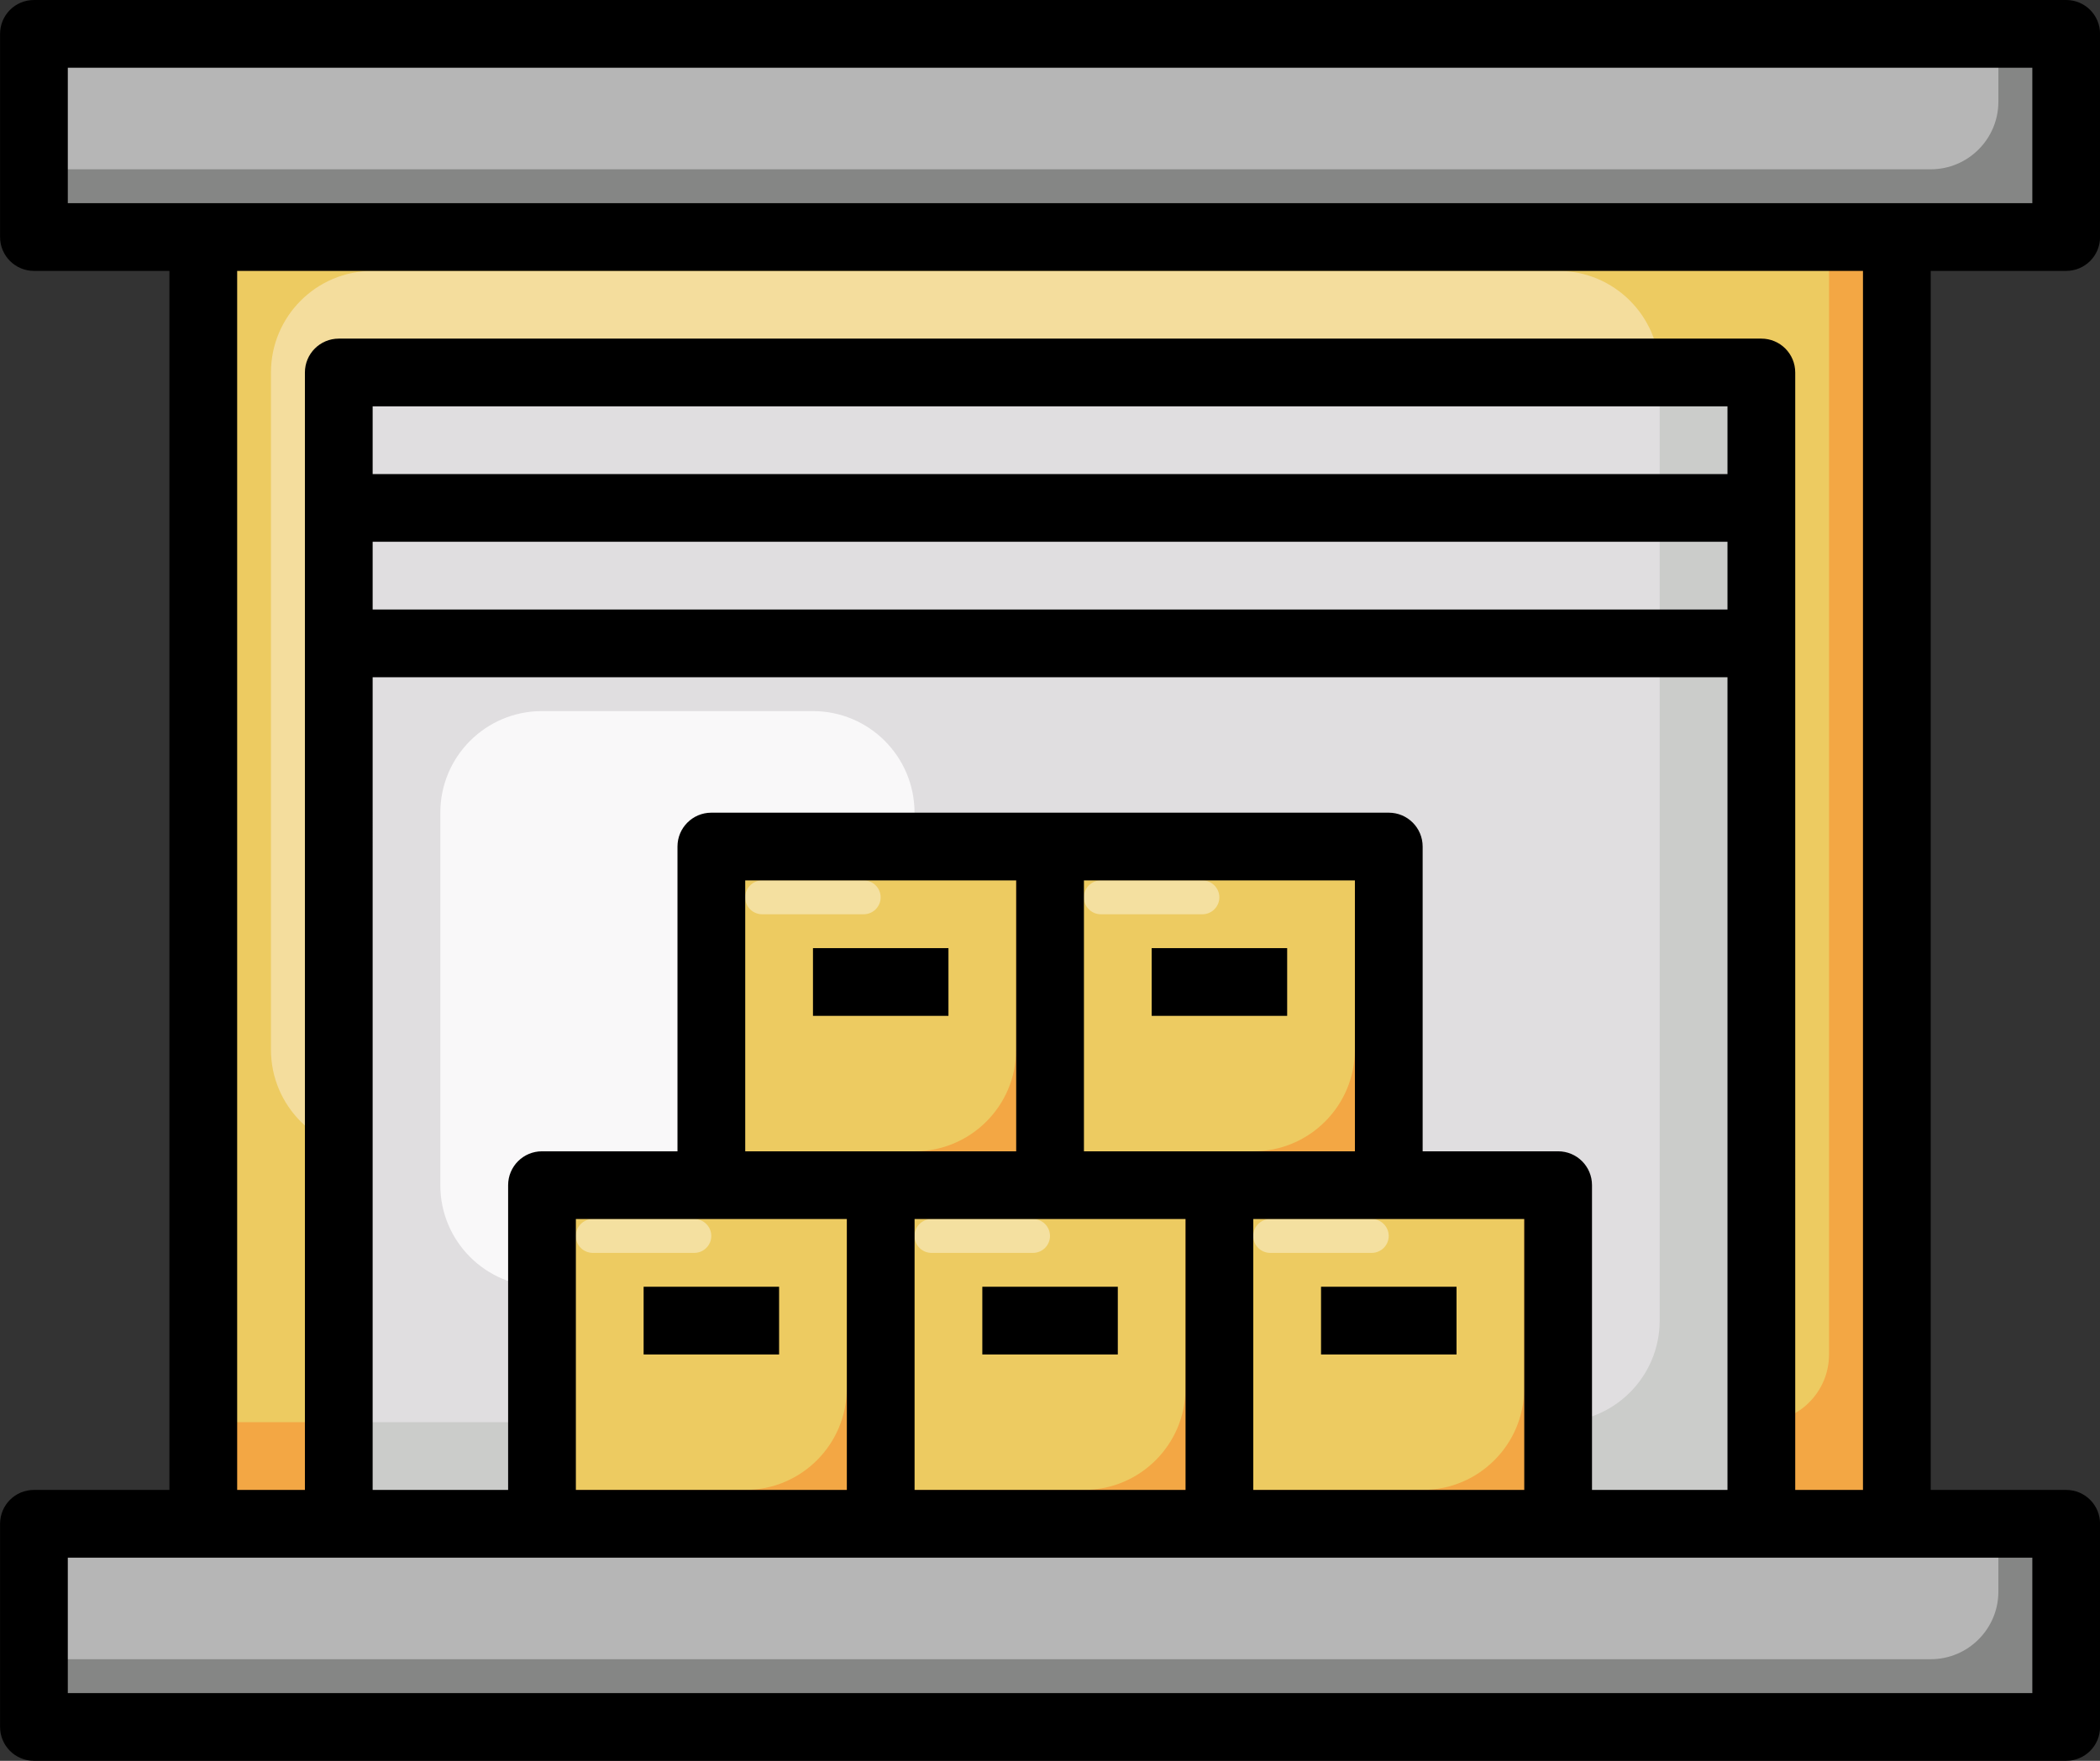 <?xml version="1.0" encoding="UTF-8"?><svg xmlns="http://www.w3.org/2000/svg" xmlns:xlink="http://www.w3.org/1999/xlink" height="52.0" preserveAspectRatio="xMidYMid meet" version="1.0" viewBox="1.0 6.0 62.0 52.0" width="62.0" zoomAndPan="magnify"><rect x="1.0" y="6.0" width="62.0" height="52.0" fill="#333333" stroke="none"/><g><g id="change1_1"><path d="M7 13H57V51H7z" fill="#f3a744"/></g><g id="change2_1"><path d="M7,13v35h46c1.105,0,2-0.895,2-2V13H7z" fill="#edcb61"/></g><g id="change3_1"><path d="M47,40H12c-1.657,0-3-1.343-3-3V17c0-1.657,1.343-3,3-3h35c1.657,0,3,1.343,3,3v20 C50,38.657,48.657,40,47,40z" fill="#f4dd9d"/></g><g id="change4_1"><path d="M11 51L11 17 53 17 53 51" fill="#cbccca"/></g><g id="change5_1"><path d="M11,47.816C11.314,47.928,11.647,48,12,48h35c1.657,0,3-1.343,3-3V18c0-0.353-0.072-0.686-0.184-1 H11V47.816z" fill="#e0dee0"/></g><g id="change6_1"><path d="M25,44h-8c-1.657,0-3-1.343-3-3V30c0-1.657,1.343-3,3-3h8c1.657,0,3,1.343,3,3v11 C28,42.657,26.657,44,25,44z" fill="#f9f8f9"/></g><g id="change1_2"><path d="M17 41H27V51H17z" fill="#f3a744"/></g><g id="change1_3"><path d="M27 41H37V51H27z" fill="#f3a744"/></g><g id="change1_4"><path d="M37 41H47V51H37z" fill="#f3a744"/></g><g id="change1_5"><path d="M22 31H32V41H22z" fill="#f3a744"/></g><g id="change1_6"><path d="M32 31H42V41H32z" fill="#f3a744"/></g><g id="change2_2"><path d="M22,40h6c1.657,0,3-1.343,3-3v-5c0-0.353-0.072-0.686-0.184-1H22V40z" fill="#edcb61"/></g><g id="change2_3"><path d="M32,40h6c1.657,0,3-1.343,3-3v-5c0-0.353-0.072-0.686-0.184-1H32V40z" fill="#edcb61"/></g><g id="change2_4"><path d="M17,50h6c1.657,0,3-1.343,3-3v-5c0-0.353-0.072-0.686-0.184-1H17V50z" fill="#edcb61"/></g><g id="change2_5"><path d="M27,50h6c1.657,0,3-1.343,3-3v-5c0-0.353-0.072-0.686-0.184-1H27V50z" fill="#edcb61"/></g><g id="change2_6"><path d="M37,50h6c1.657,0,3-1.343,3-3v-5c0-0.353-0.072-0.686-0.184-1H37V50z" fill="#edcb61"/></g><g id="change7_1"><path d="M2 7H62V13H2z" fill="#858685"/></g><g id="change7_2"><path d="M2 51H62V57H2z" fill="#858685"/></g><g id="change8_1"><path d="M2,11h56c1.105,0,2-0.895,2-2V7.179C60,7.117,59.987,7.06,59.982,7H2V11z" fill="#b6b6b6"/></g><g id="change8_2"><path d="M2,55h56c1.105,0,2-0.895,2-2v-1.821c0-0.061-0.013-0.119-0.018-0.179H2V55z" fill="#b6b6b6"/></g><g id="change9_1"><path d="M21.5,43h-3c-0.275,0-0.5-0.225-0.5-0.5l0,0c0-0.275,0.225-0.5,0.5-0.5h3c0.275,0,0.5,0.225,0.5,0.5 l0,0C22,42.775,21.775,43,21.5,43z" fill="#f4e0a0"/></g><g id="change9_2"><path d="M31.5,43h-3c-0.275,0-0.5-0.225-0.5-0.5l0,0c0-0.275,0.225-0.5,0.5-0.5h3c0.275,0,0.5,0.225,0.5,0.5 l0,0C32,42.775,31.775,43,31.5,43z" fill="#f4e0a0"/></g><g id="change9_3"><path d="M26.5,33h-3c-0.275,0-0.5-0.225-0.5-0.5l0,0c0-0.275,0.225-0.5,0.5-0.5h3c0.275,0,0.5,0.225,0.5,0.5 l0,0C27,32.775,26.775,33,26.5,33z" fill="#f4e0a0"/></g><g id="change9_4"><path d="M36.5,33h-3c-0.275,0-0.5-0.225-0.5-0.5l0,0c0-0.275,0.225-0.5,0.5-0.5h3c0.275,0,0.5,0.225,0.5,0.5 l0,0C37,32.775,36.775,33,36.5,33z" fill="#f4e0a0"/></g><g id="change9_5"><path d="M41.5,43h-3c-0.275,0-0.5-0.225-0.5-0.5l0,0c0-0.275,0.225-0.5,0.5-0.5h3c0.275,0,0.5,0.225,0.5,0.5 l0,0C42,42.775,41.775,43,41.5,43z" fill="#f4e0a0"/></g><g id="change10_1"><path d="M62.002,14c0.552,0,1-0.447,1-1V7c0-0.553-0.448-1-1-1h-60c-0.552,0-1,0.447-1,1v6c0,0.553,0.448,1,1,1h4v36h-4 c-0.552,0-1,0.447-1,1v6c0,0.553,0.448,1,1,1h60c0.552,0,1-0.447,1-1v-6c0-0.553-0.448-1-1-1h-4V14H62.002z M61.002,52v4h-58v-4 H61.002z M53.002,16h-42c-0.552,0-1,0.447-1,1v33h-2V14h48v36h-2V17C54.002,16.447,53.554,16,53.002,16z M47.002,40h-4v-9 c0-0.553-0.448-1-1-1h-20c-0.552,0-1,0.447-1,1v9h-4c-0.552,0-1,0.447-1,1v9h-4V26h40v24h-4v-9C48.002,40.447,47.554,40,47.002,40 z M23.002,40v-8h8v8H23.002z M26.002,42v8h-8v-8H26.002z M28.002,42h8v8h-8V42z M33.002,40v-8h8v8H33.002z M38.002,42h8v8h-8V42z M12.002,24v-2h40v2H12.002z M12.002,20v-2h40v2H12.002z M3.002,12V8h58v4H3.002z"/><path d="M25.002 34H29.002V36H25.002z"/><path d="M35.002 34H39.002V36H35.002z"/><path d="M40.002 44H44.002V46H40.002z"/><path d="M30.002 44H34.002V46H30.002z"/><path d="M20.002 44H24.002V46H20.002z"/></g></g></svg>
